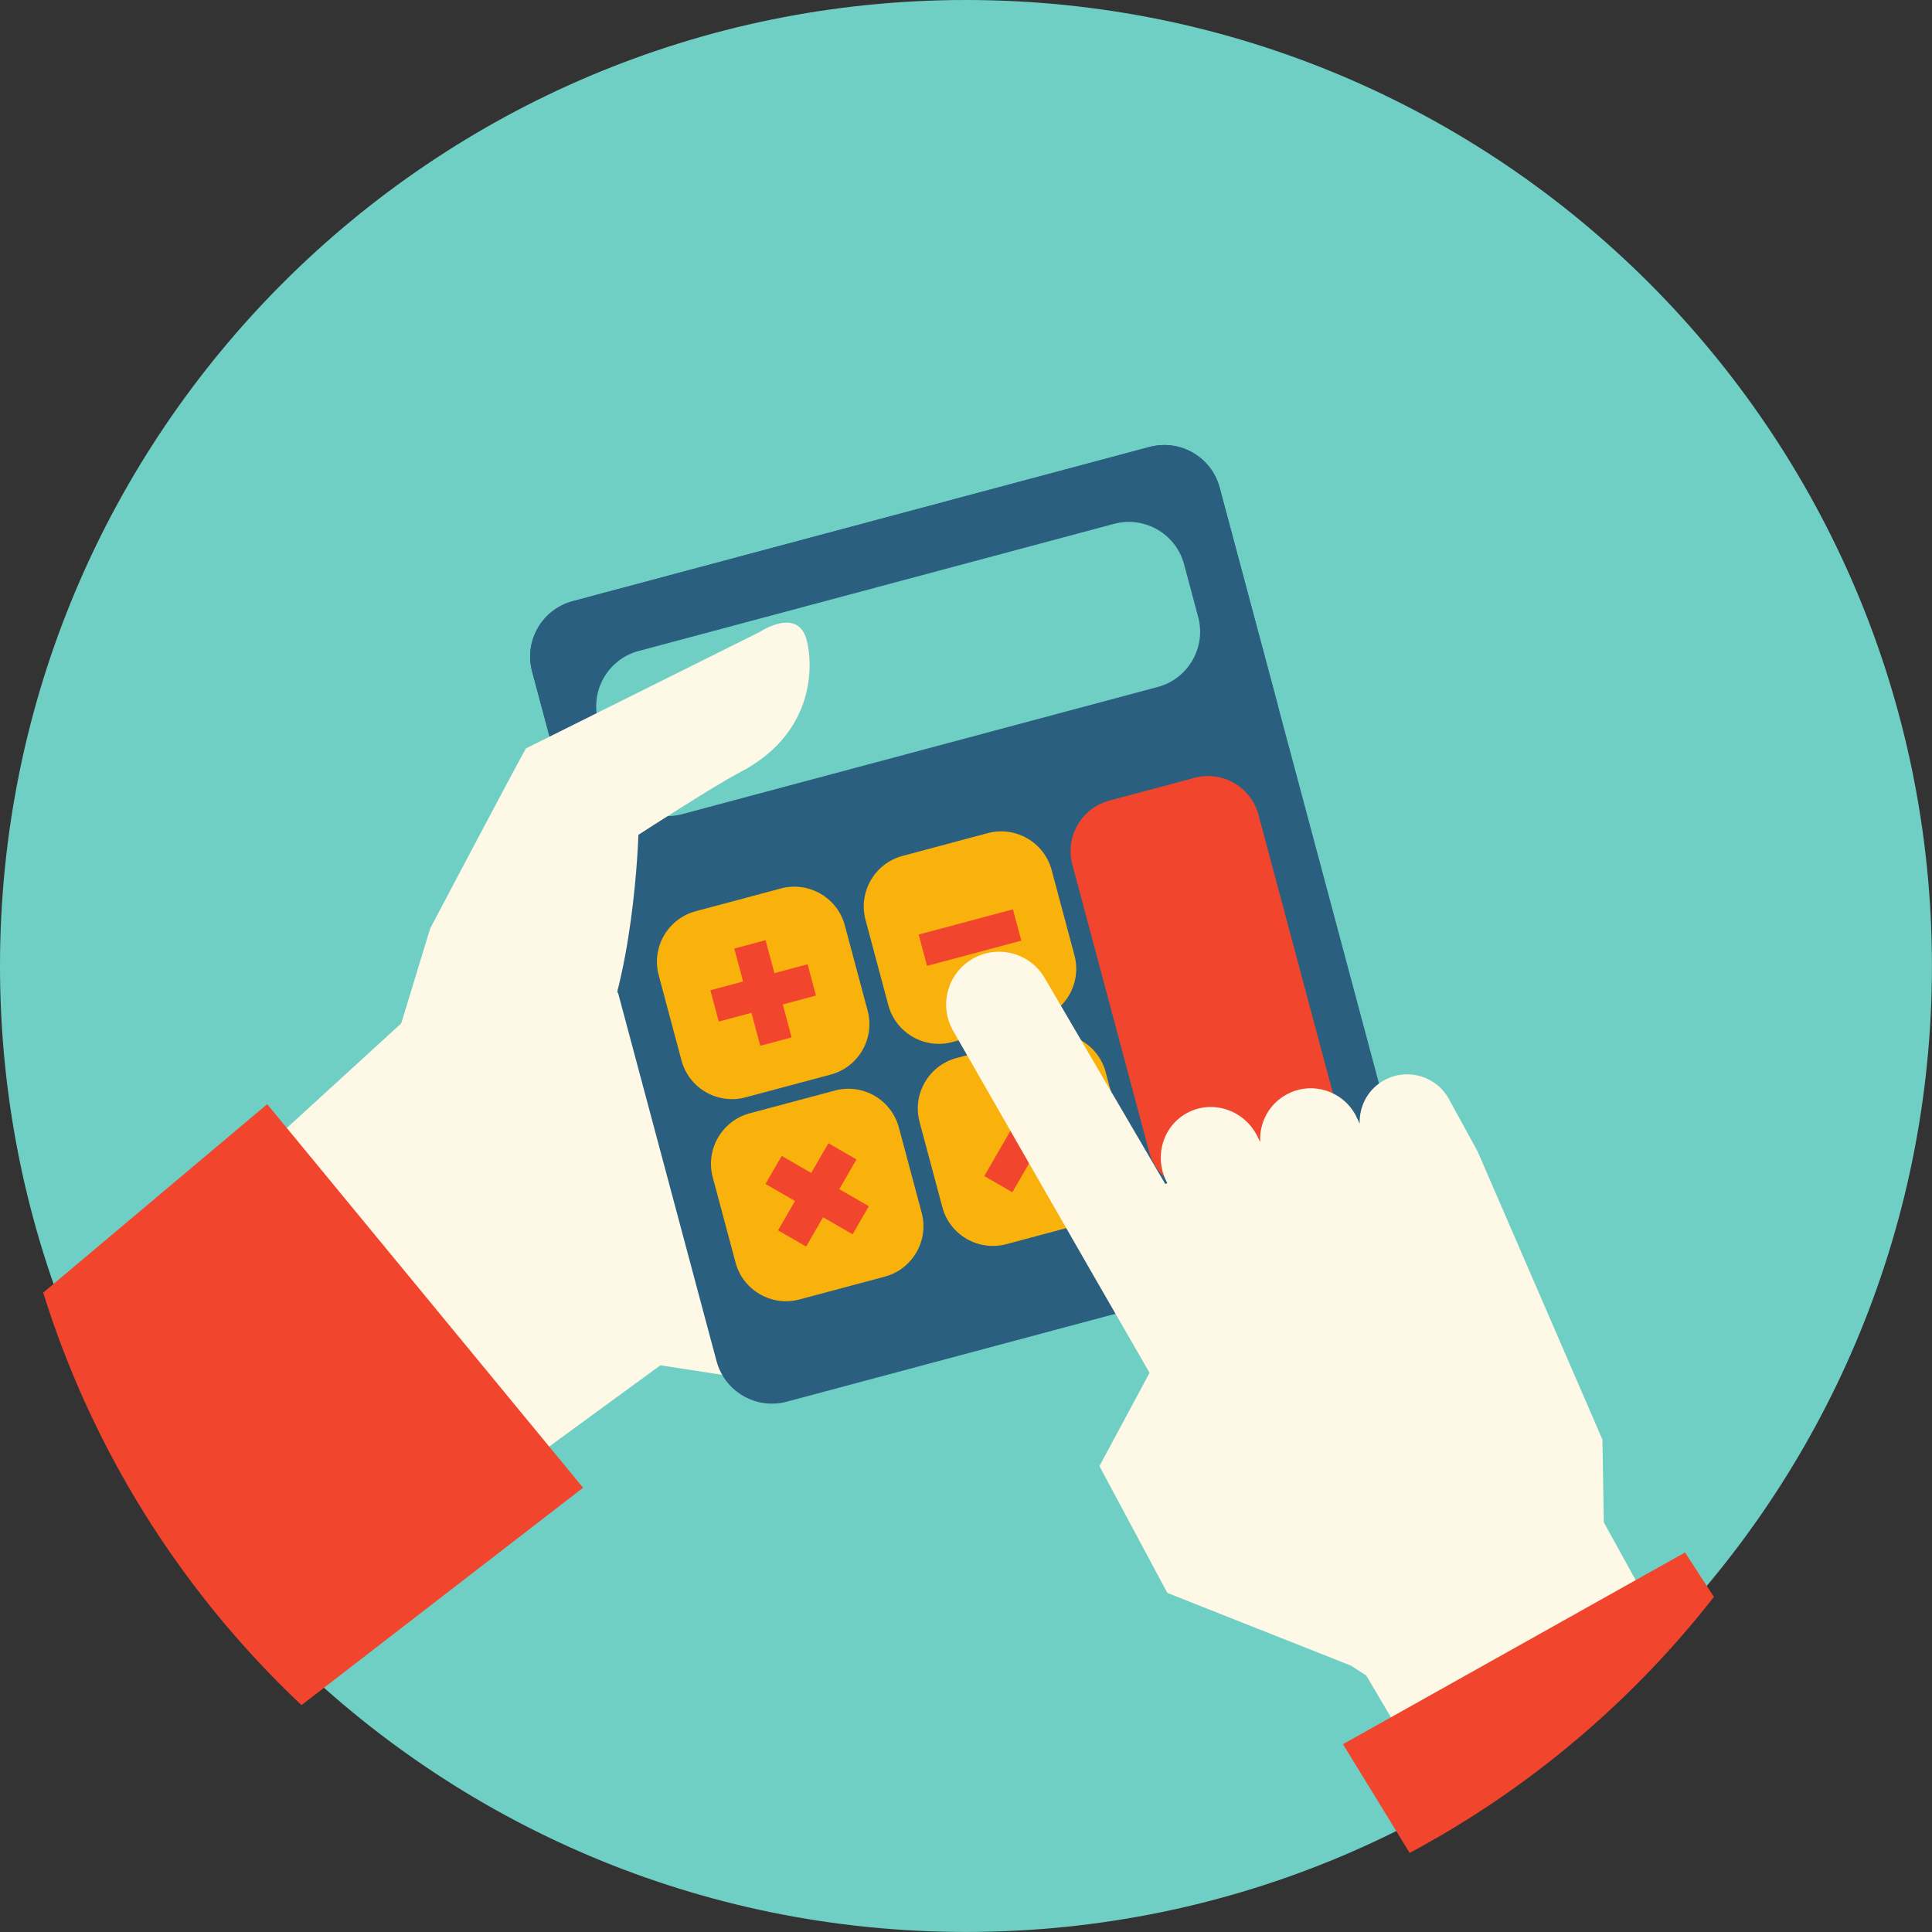 <?xml version="1.0" encoding="UTF-8" standalone="no"?> <!-- Created with Inkscape (http://www.inkscape.org/) --> <svg xmlns:dc="http://purl.org/dc/elements/1.1/" xmlns:cc="http://creativecommons.org/ns#" xmlns:rdf="http://www.w3.org/1999/02/22-rdf-syntax-ns#" xmlns:svg="http://www.w3.org/2000/svg" xmlns="http://www.w3.org/2000/svg" xmlns:sodipodi="http://sodipodi.sourceforge.net/DTD/sodipodi-0.dtd" xmlns:inkscape="http://www.inkscape.org/namespaces/inkscape" width="34.567mm" height="34.567mm" viewBox="0 0 34.567 34.567" version="1.1" id="svg1769" inkscape:version="0.92.4 (5da689c313, 2019-01-14)" sodipodi:docname="step-1.svg"><rect x="0" y="0" width="34.567" height="34.567" fill="#333333" stroke="none"/><defs id="defs1763"><clipPath id="clipPath150"><path d="m 979.84,2655.03 c 0,270.58 -219.344,489.92 -489.918,489.92 C 219.344,3144.95 0,2925.61 0,2655.03 c 0,-270.57 219.344,-489.92 489.922,-489.92 270.574,0 489.918,219.35 489.918,489.92 z" id="path148" inkscape:connector-curvature="0"></path></clipPath></defs><g inkscape:label="Layer 1" inkscape:groupmode="layer" id="layer1" transform="translate(353.682,-150.449)"><path d="m -319.116,167.732 c 0,-9.545 -7.738,-17.283 -17.283,-17.283 -9.545,0 -17.283,7.738 -17.283,17.283 0,9.545 7.738,17.283 17.283,17.283 9.545,0 17.283,-7.738 17.283,-17.283" style="fill:#70cfc5;fill-opacity:1;fill-rule:nonzero;stroke:none;stroke-width:0.035" id="path142" inkscape:connector-curvature="0"></path><g transform="matrix(0.035,0,0,-0.035,-353.682,261.396)" id="g144"><g id="g146" clip-path="url(#clipPath150)"><path d="m 679.402,2542.11 11.286,3.39 -11.286,3.7 z" style="fill:#fef9e6;fill-opacity:1;fill-rule:nonzero;stroke:none" id="path152" inkscape:connector-curvature="0"></path><path d="m 519.262,2601.59 -188.949,61.82 -117.004,-9.15 -75.219,-68.76 122.34,-169.89 77.152,56.37 72.051,-11.12 109.629,33.02 v 107.71" style="fill:#fef9e6;fill-opacity:1;fill-rule:nonzero;stroke:none" id="path154" inkscape:connector-curvature="0"></path><path d="M 298.074,2409.39 136.59,2605.47 -45.379,2452.38 89.715,2248.54 298.074,2409.39" style="fill:#f1462d;fill-opacity:1;fill-rule:nonzero;stroke:none" id="path156" inkscape:connector-curvature="0"></path><path d="m 523.828,2662.99 c -0.012,-0.01 -0.012,-0.05 -0.012,-0.06 0.024,0.01 0.063,0.01 0.102,0.02 -0.027,0.01 -0.078,0.06 -0.09,0.04" style="fill:#fef9e6;fill-opacity:1;fill-rule:nonzero;stroke:none" id="path158" inkscape:connector-curvature="0"></path><path d="m 717.746,2568.11 -90.543,338.59 c 0,0 0,0 0,0.01 l -3.738,13.96 c -4.18,15.65 -20.254,24.94 -35.895,20.75 l -294.812,-78.83 c -15.645,-4.19 -24.934,-20.26 -20.75,-35.9 l 90.539,-338.59 c 0.004,0 0.004,0 0.004,0 l 3.734,-13.97 c 4.184,-15.64 20.254,-24.93 35.899,-20.75 l 294.812,78.84 c 15.645,4.18 24.934,20.25 20.75,35.89" style="fill:#2a5f7f;fill-opacity:1;fill-rule:nonzero;stroke:none" id="path160" inkscape:connector-curvature="0"></path><path d="m 653.375,2808.84 -29.906,111.83 c -4.184,15.65 -20.258,24.94 -35.899,20.75 l -294.812,-78.83 c -15.645,-4.19 -24.934,-20.26 -20.75,-35.9 l 29.906,-111.84 351.461,93.99" style="fill:#2a5f7f;fill-opacity:1;fill-rule:nonzero;stroke:none" id="path162" inkscape:connector-curvature="0"></path><path d="m 443.539,2653.23 c 3.789,-14.16 -4.699,-28.84 -18.859,-32.63 l -43.66,-11.67 c -14.161,-3.79 -28.844,4.7 -32.633,18.86 l -11.672,43.66 c -3.789,14.16 4.699,28.84 18.863,32.63 l 43.656,11.67 c 14.161,3.79 28.844,-4.7 32.633,-18.86 l 11.672,-43.66" style="fill:#f9b10c;fill-opacity:1;fill-rule:nonzero;stroke:none" id="path164" inkscape:connector-curvature="0"></path><path d="m 549.27,2681.51 c 3.785,-14.17 -4.704,-28.85 -18.864,-32.64 l -43.66,-11.67 c -14.16,-3.79 -28.844,4.7 -32.633,18.86 l -11.672,43.66 c -3.789,14.16 4.7,28.84 18.864,32.63 l 43.656,11.68 c 14.16,3.78 28.848,-4.71 32.633,-18.87 l 11.676,-43.65" style="fill:#f9b10c;fill-opacity:1;fill-rule:nonzero;stroke:none" id="path166" inkscape:connector-curvature="0"></path><path d="m 682.621,2606.47 c 3.785,-14.16 -4.703,-28.84 -18.863,-32.63 l -43.656,-11.67 c -14.164,-3.79 -28.848,4.7 -32.633,18.86 l -39.301,146.96 c -3.785,14.16 4.699,28.85 18.863,32.63 l 43.657,11.68 c 14.16,3.79 28.847,-4.7 32.632,-18.86 l 39.301,-146.97" style="fill:#f1462d;fill-opacity:1;fill-rule:nonzero;stroke:none" id="path168" inkscape:connector-curvature="0"></path><path d="m 471.168,2549.93 c 3.785,-14.16 -4.703,-28.85 -18.863,-32.63 l -43.66,-11.68 c -14.161,-3.78 -28.844,4.7 -32.633,18.86 l -11.672,43.66 c -3.789,14.16 4.699,28.85 18.859,32.64 l 43.66,11.67 c 14.161,3.79 28.844,-4.7 32.633,-18.86 l 11.676,-43.66" style="fill:#f9b10c;fill-opacity:1;fill-rule:nonzero;stroke:none" id="path170" inkscape:connector-curvature="0"></path><path d="m 576.895,2578.2 c 3.785,-14.16 -4.704,-28.84 -18.864,-32.63 l -43.656,-11.68 c -14.164,-3.78 -28.848,4.71 -32.637,18.87 l -11.672,43.65 c -3.789,14.17 4.7,28.85 18.864,32.64 l 43.656,11.67 c 14.16,3.79 28.844,-4.7 32.633,-18.86 l 11.676,-43.66" style="fill:#f9b10c;fill-opacity:1;fill-rule:nonzero;stroke:none" id="path172" inkscape:connector-curvature="0"></path><path d="m 612.512,2854.46 c 4.144,-15.5 -5.145,-31.57 -20.641,-35.71 l -243.176,-65.03 c -15.496,-4.14 -31.566,5.15 -35.711,20.64 l -7.226,27.04 c -4.145,15.5 5.144,31.57 20.64,35.71 l 243.172,65.03 c 15.5,4.14 31.567,-5.15 35.711,-20.64 l 7.231,-27.04" style="fill:#70cfc5;fill-opacity:1;fill-rule:nonzero;stroke:none" id="path174" inkscape:connector-curvature="0"></path><path d="m 363.141,2663.7 16.722,4.47 -4.504,16.84 16.008,4.28 4.504,-16.84 16.965,4.54 4.277,-16.01 -16.961,-4.54 4.504,-16.84 -16.008,-4.28 -4.503,16.84 -16.723,-4.47 -4.281,16.01" style="fill:#f1462d;fill-opacity:1;fill-rule:nonzero;stroke:none" id="path176" inkscape:connector-curvature="0"></path><path d="m 397.738,2540.97 8.664,14.99 -15.093,8.72 8.293,14.35 15.093,-8.73 8.785,15.2 14.348,-8.29 -8.789,-15.2 15.098,-8.73 -8.293,-14.34 -15.098,8.72 -8.66,-14.98 -14.348,8.29" style="fill:#f1462d;fill-opacity:1;fill-rule:nonzero;stroke:none" id="path178" inkscape:connector-curvature="0"></path><path d="m 469.617,2692.17 48.192,12.89 4.281,-16.01 -48.192,-12.88 -4.281,16" style="fill:#f1462d;fill-opacity:1;fill-rule:nonzero;stroke:none" id="path180" inkscape:connector-curvature="0"></path><path d="m 503.176,2568.73 26.262,45.44 14.347,-8.29 -26.265,-45.44 -14.344,8.29" style="fill:#f1462d;fill-opacity:1;fill-rule:nonzero;stroke:none" id="path182" inkscape:connector-curvature="0"></path><path d="m 268.844,2787.32 119.5,59.53 c 0,0 17.34,11.62 23.109,-1.46 3.387,-7.66 9.613,-48.13 -33.379,-70.37 -12.812,-6.64 -51.734,-31.87 -51.734,-31.87 0,0 -2.156,-77.27 -24.16,-115.49 0,0 -33.129,-58.81 -63.543,-40.44 -38.981,23.52 -33.676,59.07 -33.676,59.07 l 14.965,49.04 c 0,0 42.207,80.01 48.918,91.99" style="fill:#fef9e6;fill-opacity:1;fill-rule:nonzero;stroke:none" id="path184" inkscape:connector-curvature="0"></path><path d="m 819.145,2434.02 -63.801,147.29 -14.434,26.36 c -6.262,11.93 -20.976,16.52 -32.902,10.26 -8.567,-4.48 -13.25,-13.35 -12.949,-22.41 l -1.993,4.17 c -6.664,12.67 -22.359,17.59 -35.023,10.92 -9.344,-4.89 -14.398,-14.65 -13.824,-24.53 l -1.938,3.89 c -7.027,12.91 -22.929,17.82 -35.519,10.96 -12.59,-6.86 -17.078,-22.88 -10.051,-35.8 l 0.023,-0.02 c -0.168,-0.08 -0.339,-0.15 -0.511,-0.21 -0.016,0 -0.059,0.03 -0.063,0.02 -0.008,-0.01 0.004,-0.04 0.004,-0.04 -0.172,-0.07 -0.336,-0.13 -0.496,-0.21 l -61.738,105.47 c -7.614,12.84 -24.184,17.09 -37.028,9.47 -12.832,-7.59 -17.07,-24.16 -9.476,-36.98 0,0 68.586,-119.84 100.222,-174.5 v 0 l -25.621,-47.68 34.711,-64.83 93.797,-37.14 7.887,-5.07 34.582,-58.66 118.84,78.96 -31.977,57.96 -0.722,42.35" style="fill:#fef9e6;fill-opacity:1;fill-rule:nonzero;stroke:none" id="path186" inkscape:connector-curvature="0"></path><path d="m 861.391,2376.29 -20.547,-11.51 -140.875,-78.94 -13.453,-7.54 58.765,-95.81 163.637,120.68 -47.527,73.12" style="fill:#f1462d;fill-opacity:1;fill-rule:nonzero;stroke:none" id="path188" inkscape:connector-curvature="0"></path></g></g></g></svg> 
